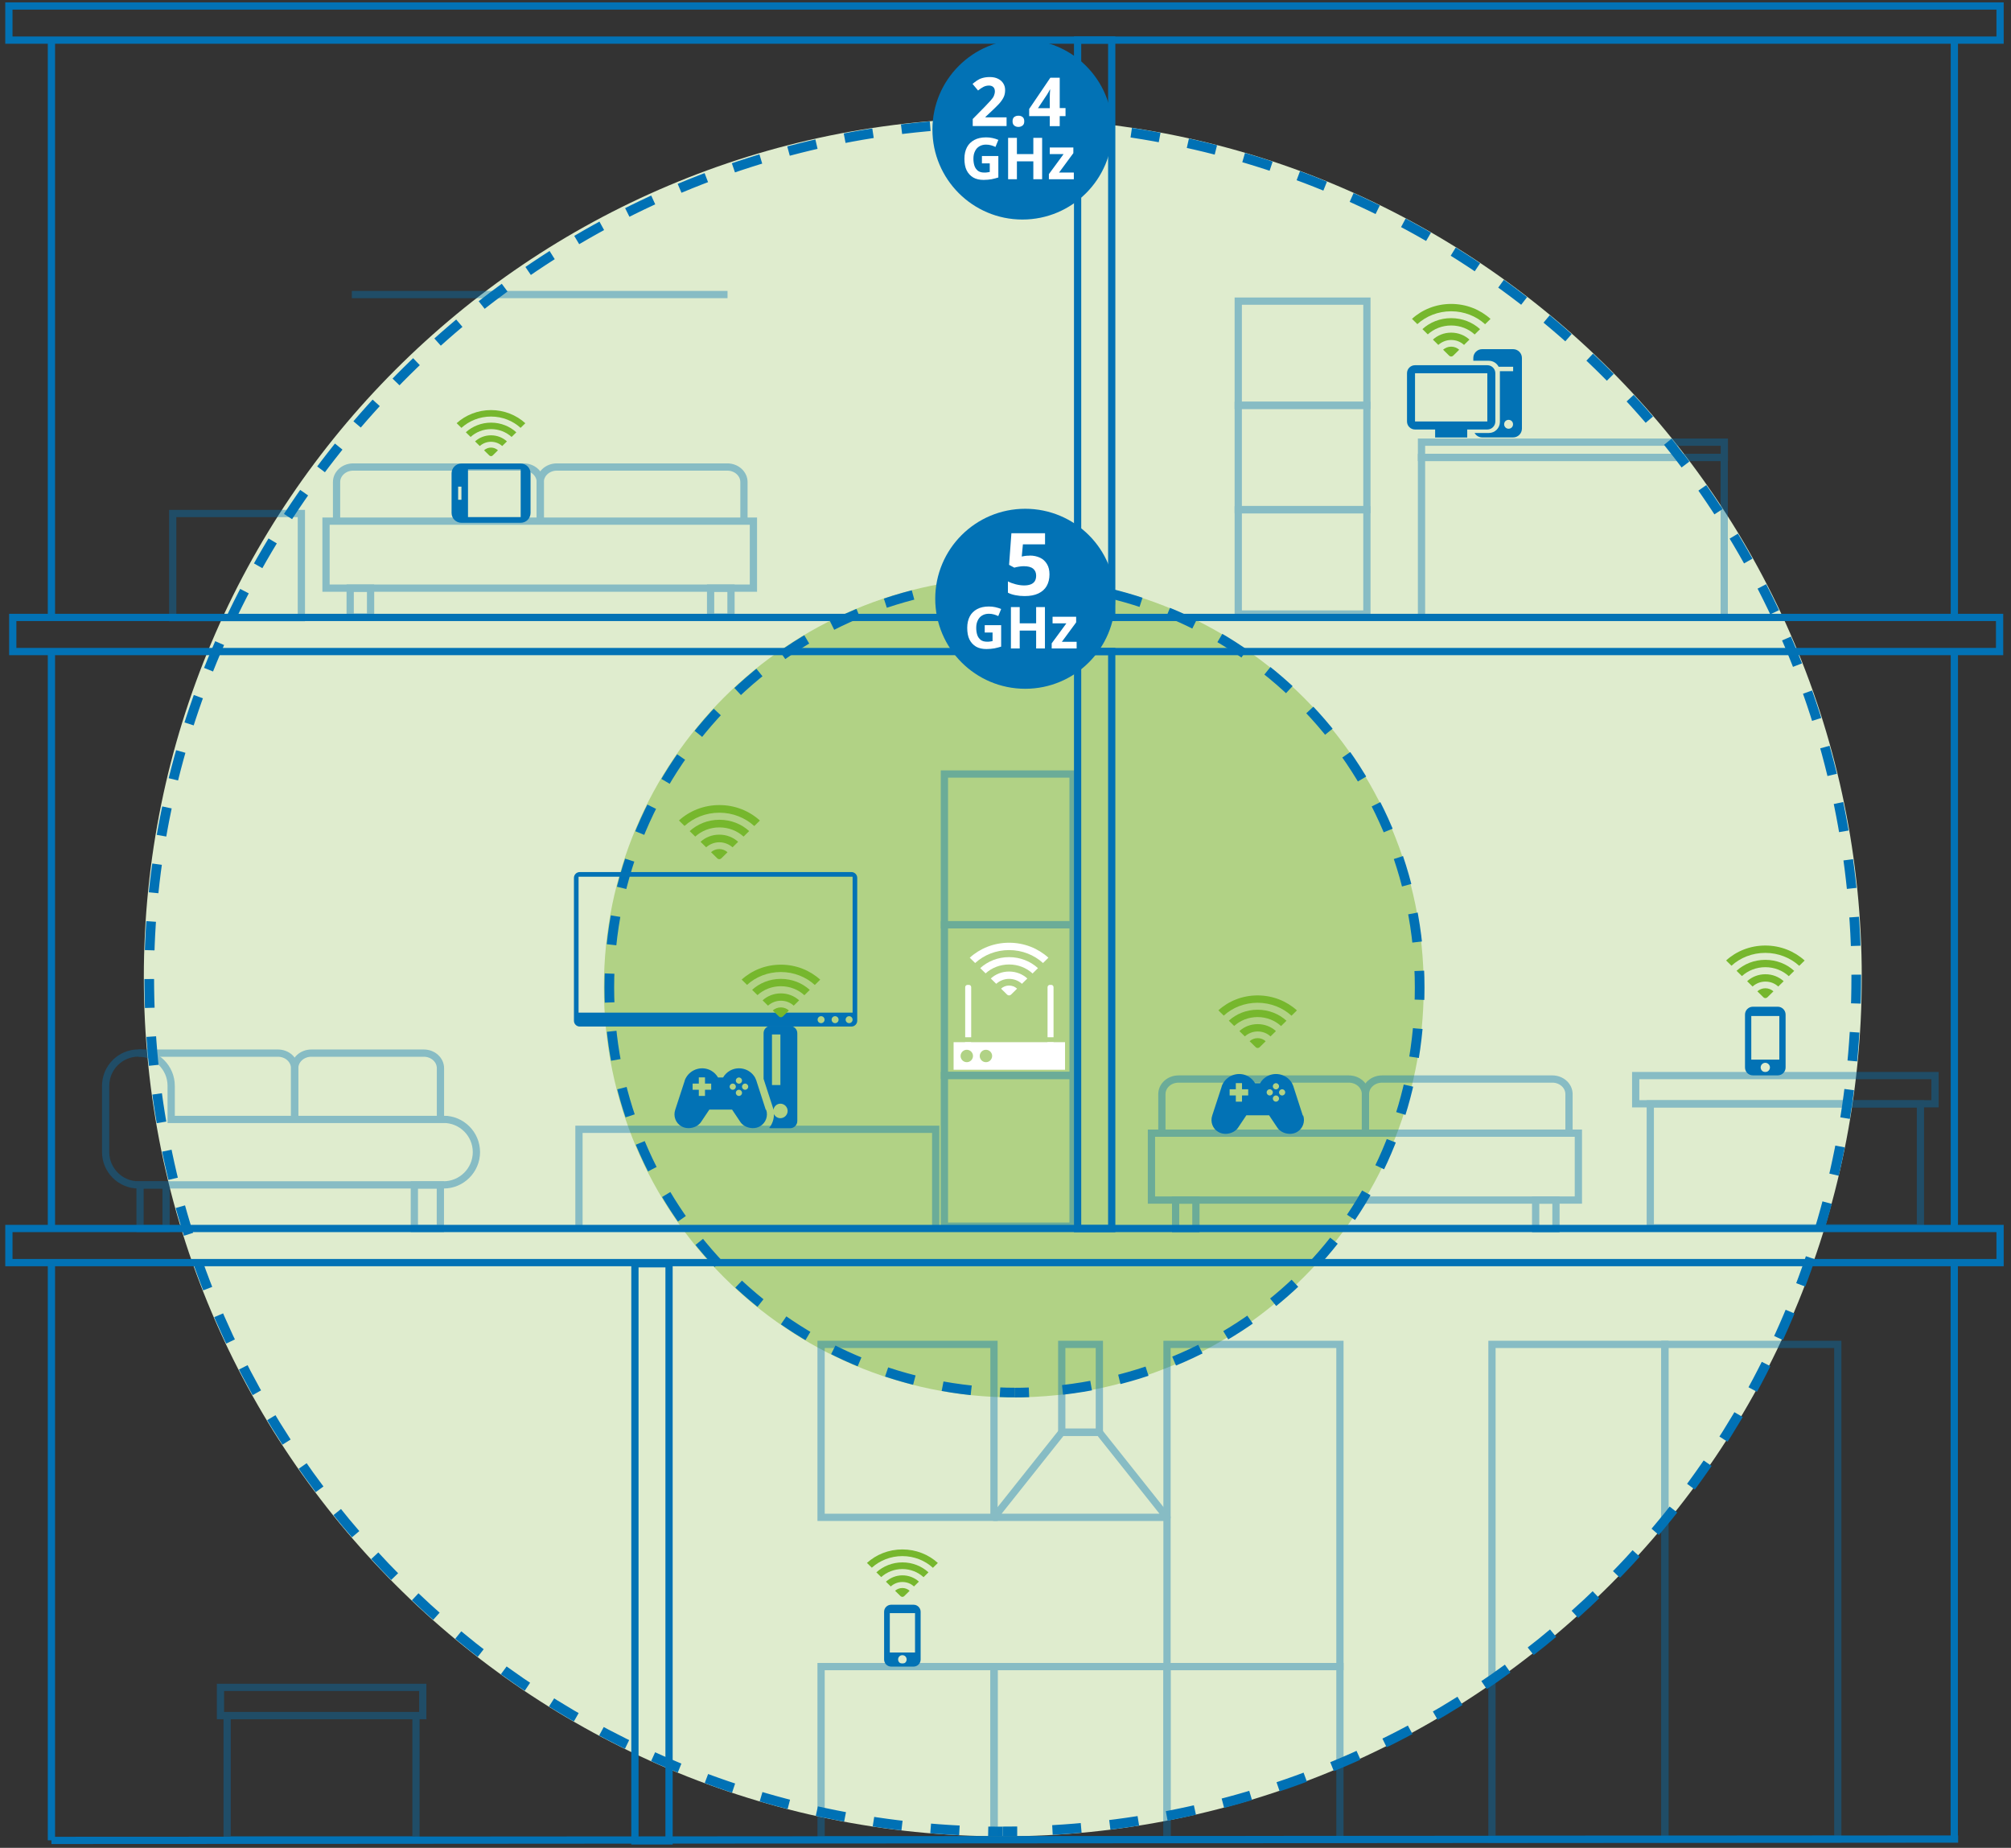 <?xml version="1.0" encoding="UTF-8"?>
<svg xmlns="http://www.w3.org/2000/svg" viewBox="0 0 208.06 191.15">
  <rect x="0" y="0" width="208.06" height="191.15" fill="#333333" stroke="none"/>
  <defs>
    <style>
      .cls-1 {
        fill: #76b72d;
      }

      .cls-2, .cls-3 {
        fill: #fff;
      }

      .cls-4, .cls-5, .cls-3, .cls-6, .cls-7 {
        stroke-miterlimit: 10;
      }

      .cls-4, .cls-5, .cls-6, .cls-7, .cls-8, .cls-9 {
        fill: none;
      }

      .cls-4, .cls-6, .cls-7 {
        stroke: #0071b5;
      }

      .cls-10 {
        fill: #0272b5;
      }

      .cls-5, .cls-3, .cls-9 {
        stroke: #0272b5;
        stroke-width: .75px;
      }

      .cls-11 {
        opacity: .4;
      }

      .cls-6 {
        stroke-dasharray: 0 0 2.98 2.98;
      }

      .cls-7 {
        stroke-dasharray: 0 0 2.99 2.99;
      }

      .cls-12 {
        fill: #dfecce;
      }

      .cls-9 {
        stroke-linejoin: round;
      }

      .cls-13 {
        fill: #b1d285;
      }
    </style>
  </defs>
  <g id="WiFi_Frequencies" data-name="WiFi Frequencies">
    <g>
      <path class="cls-12" d="M103.75,189.96c-49.08,0-88.87-39.79-88.87-88.87,0-49.08,39.79-88.87,88.87-88.87,49.08,0,88.87,39.79,88.87,88.87,0,49.08-39.79,88.87-88.87,88.87"></path>
      <path class="cls-13" d="M104.89,144.55c-23.42,0-42.41-18.99-42.41-42.41,0-23.42,18.99-42.41,42.41-42.41s42.41,18.99,42.41,42.41c0,23.42-18.99,42.41-42.41,42.41"></path>
      <g>
        <path class="cls-4" d="M104.96,144.05c-.5,0-1,0-1.5-.03"></path>
        <path class="cls-7" d="M100.48,143.82c-21.04-2.24-37.44-20.05-37.44-41.68,0-23.15,18.77-41.92,41.92-41.92s41.92,18.77,41.92,41.92-17.17,40.28-38.92,41.82"></path>
        <path class="cls-4" d="M106.46,144.03c-.5,.02-1,.03-1.5,.03"></path>
      </g>
      <g>
        <path class="cls-4" d="M103.74,189.46c-.5,0-1,0-1.5-.01"></path>
        <path class="cls-6" d="M99.26,189.34c-46.69-2.34-83.82-40.95-83.82-88.25S54.97,12.73,103.74,12.73s88.31,39.56,88.31,88.36-37.93,86.73-85.32,88.31"></path>
        <path class="cls-4" d="M105.24,189.44c-.5,0-1,.01-1.5,.01"></path>
      </g>
    </g>
    <g>
      <rect class="cls-5" x="1.32" y="63.87" width="205.56" height="3.53"></rect>
      <line class="cls-3" x1="5.32" y1="190.38" x2="202.59" y2="190.24"></line>
      <line class="cls-3" x1="5.32" y1="67.39" x2="5.32" y2="127.09"></line>
      <line class="cls-3" x1="202.2" y1="67.39" x2="202.2" y2="127.09"></line>
      <line class="cls-3" x1="202.19" y1="130.79" x2="202.19" y2="190.37"></line>
      <line class="cls-3" x1="5.32" y1="130.44" x2="5.32" y2="190.37"></line>
      <rect class="cls-5" x="65.69" y="130.72" width="3.53" height="59.7" transform="translate(134.91 321.15) rotate(180)"></rect>
      <rect class="cls-5" x="111.49" y="67.39" width="3.53" height="59.7" transform="translate(226.51 194.48) rotate(180)"></rect>
      <line class="cls-3" x1="5.32" y1="4.15" x2="5.32" y2="63.85"></line>
      <line class="cls-3" x1="202.2" y1="4.15" x2="202.2" y2="63.85"></line>
      <rect class="cls-5" x=".92" y=".62" width="206.01" height="3.53"></rect>
      <rect class="cls-5" x="111.49" y="4.15" width="3.53" height="59.7" transform="translate(226.51 67.99) rotate(180)"></rect>
      <rect class="cls-5" x=".92" y="127.08" width="206.01" height="3.53"></rect>
    </g>
    <g class="cls-11">
      <rect class="cls-5" x="169.24" y="111.27" width="30.97" height="2.92" transform="translate(369.44 225.45) rotate(-180)"></rect>
      <rect class="cls-5" x="170.75" y="114.18" width="27.95" height="12.82" transform="translate(369.44 241.19) rotate(-180)"></rect>
      <rect class="cls-5" x="119.13" y="117.22" width="44.17" height="6.92"></rect>
      <rect class="cls-5" x="22.81" y="174.55" width="20.93" height="2.92"></rect>
      <rect class="cls-5" x="23.5" y="177.47" width="19.54" height="12.82"></rect>
      <rect class="cls-5" x="121.63" y="124.14" width="2.1" height="2.99"></rect>
      <rect class="cls-5" x="158.88" y="124.14" width="2.1" height="2.99"></rect>
      <path class="cls-5" d="M120.21,117.18v-4c0-.86,.77-1.56,1.72-1.56h17.62c.95,0,1.72,.7,1.72,1.56v4"></path>
      <path class="cls-5" d="M141.27,117.18v-4c0-.86,.77-1.56,1.72-1.56h17.62c.95,0,1.72,.7,1.72,1.56v4"></path>
      <rect class="cls-5" x="120.74" y="172.4" width="17.89" height="17.89"></rect>
      <rect class="cls-5" x="120.74" y="139.07" width="17.89" height="33.33"></rect>
      <rect class="cls-5" x="154.36" y="139.07" width="17.89" height="51.18"></rect>
      <rect class="cls-5" x="172.25" y="139.07" width="17.89" height="51.18"></rect>
      <rect class="cls-5" x="102.85" y="172.4" width="17.89" height="17.89"></rect>
      <rect class="cls-5" x="84.95" y="172.4" width="17.89" height="17.89"></rect>
      <rect class="cls-5" x="84.95" y="139.07" width="17.89" height="17.89"></rect>
      <rect class="cls-5" x="109.85" y="139.07" width="3.89" height="9.09"></rect>
      <polygon class="cls-9" points="109.85 148.16 113.74 148.16 120.74 156.96 102.85 156.96 109.85 148.16"></polygon>
      <polyline class="cls-5" points="147.07 63.87 147.07 47.32 178.39 47.32 178.39 63.87"></polyline>
      <rect class="cls-5" x="128.11" y="52.74" width="13.31" height="10.78"></rect>
      <rect class="cls-5" x="128.11" y="41.93" width="13.31" height="10.78"></rect>
      <rect class="cls-5" x="128.11" y="31.15" width="13.31" height="10.78"></rect>
      <rect class="cls-5" x="147.07" y="45.74" width="31.33" height="1.58"></rect>
      <rect class="cls-5" x="14.49" y="122.58" width="2.69" height="4.51"></rect>
      <rect class="cls-5" x="42.87" y="122.58" width="2.69" height="4.51"></rect>
      <path class="cls-5" d="M45.9,115.8H17.71v-3.48c0-1.86-1.52-3.39-3.39-3.39s-3.39,1.52-3.39,3.39v6.86c0,1.86,1.52,3.39,3.39,3.39h31.58c1.86,0,3.39-1.52,3.39-3.39s-1.52-3.39-3.39-3.39Z"></path>
      <path class="cls-5" d="M30.49,115.8v-5.3c0-.86,.77-1.56,1.72-1.56h11.64c.95,0,1.72,.7,1.72,1.56v5.3"></path>
      <path class="cls-5" d="M14.32,108.94h14.44c.95,0,1.72,.7,1.72,1.56v5.3"></path>
      <polyline class="cls-5" points="96.81 127.13 96.81 116.82 59.9 116.82 59.9 127.13"></polyline>
      <rect class="cls-5" x="33.73" y="53.91" width="44.22" height="6.93"></rect>
      <rect class="cls-5" x="36.23" y="60.84" width="2.11" height="2.99"></rect>
      <rect class="cls-5" x="73.52" y="60.84" width="2.11" height="2.99"></rect>
      <path class="cls-5" d="M34.82,53.88v-4.01c0-.86,.77-1.56,1.72-1.56h17.64c.95,0,1.72,.7,1.72,1.56v4.01"></path>
      <path class="cls-5" d="M55.89,53.88v-4.01c0-.86,.77-1.56,1.72-1.56h17.64c.95,0,1.72,.7,1.72,1.56v4.01"></path>
      <line class="cls-5" x1="36.4" y1="30.47" x2="75.27" y2="30.47"></line>
      <g>
        <rect class="cls-5" x="97.71" y="80.07" width="13.31" height="15.59"></rect>
        <rect class="cls-5" x="97.71" y="95.66" width="13.31" height="15.59"></rect>
        <rect class="cls-5" x="97.71" y="111.25" width="13.31" height="15.59"></rect>
      </g>
      <rect class="cls-5" x="17.87" y="53.12" width="13.31" height="10.78"></rect>
    </g>
    <path class="cls-10" d="M88.09,90.21h-28.11c-.33,0-.6,.27-.6,.6v14.78c0,.33,.27,.6,.6,.6h28.11c.33,0,.6-.27,.6-.6v-14.78c0-.33-.27-.6-.6-.6Zm-.24,15.63c-.2,0-.36-.16-.36-.36s.16-.36,.36-.36,.36,.16,.36,.36-.16,.36-.36,.36Zm-1.45,0c-.2,0-.36-.16-.36-.36s.16-.36,.36-.36,.36,.16,.36,.36-.16,.36-.36,.36Zm-1.45,0c-.2,0-.36-.16-.36-.36s.16-.36,.36-.36,.36,.16,.36,.36-.16,.36-.36,.36Zm3.26-1.09h-28.35v-14.06h28.35v14.06Z"></path>
    <g>
      <path class="cls-10" d="M134.79,115.4s0,0,0,0l-.96-2.97s0-.03-.01-.04h0s0,0,0-.01c-.04-.11-.09-.21-.14-.32-.52-.91-1.69-1.23-2.61-.71-.3,.17-.54,.42-.7,.7h-.52c-.17-.29-.41-.53-.7-.7-.91-.52-2.08-.2-2.61,.71-.06,.1-.1,.2-.14,.3,0,0,0,.01,0,.02v.02s-.01,.02-.01,.02l-.97,2.97s0,0,0,0c-.22,.64,.03,1.37,.64,1.71,.22,.13,.48,.19,.75,.19,.13,0,.26-.02,.39-.05,.41-.1,.75-.34,.94-.66l.81-1.21h2.35l.81,1.21c.19,.32,.53,.56,.94,.66,.13,.03,.26,.05,.39,.05,.27,0,.53-.06,.75-.19,.61-.35,.86-1.08,.64-1.71Zm-5.65-2.08h-.64v.64h-.64v-.64h-.64v-.64h.64v-.64h.64v.64h.64v.64Zm2.87-1.27c.18,0,.32,.14,.32,.32s-.14,.32-.32,.32-.32-.14-.32-.32,.14-.32,.32-.32Zm-.64,1.27c-.18,0-.32-.14-.32-.32s.14-.32,.32-.32,.32,.14,.32,.32-.14,.32-.32,.32Zm.64,.64c-.18,0-.32-.14-.32-.32s.14-.32,.32-.32,.32,.14,.32,.32-.14,.32-.32,.32Zm.64-.64c-.18,0-.32-.14-.32-.32s.14-.32,.32-.32,.32,.14,.32,.32-.14,.32-.32,.32Z"></path>
      <g>
        <path class="cls-1" d="M128.23,106.66l.56,.55c.35-.31,.81-.51,1.33-.51s.98,.19,1.33,.51l.56-.55c-.49-.45-1.16-.72-1.89-.72s-1.4,.27-1.89,.72"></path>
        <path class="cls-1" d="M127.13,105.58l.56,.55c.63-.57,1.48-.92,2.42-.92s1.8,.35,2.43,.93l.56-.55c-.78-.71-1.83-1.14-2.99-1.14s-2.21,.43-2.98,1.14"></path>
        <path class="cls-1" d="M126.05,104.51l.56,.55c.91-.83,2.15-1.33,3.5-1.33s2.6,.51,3.51,1.34l.56-.55c-1.06-.96-2.49-1.55-4.07-1.55s-3.01,.59-4.06,1.55"></path>
        <path class="cls-1" d="M129.29,107.71l.63,.62c.05,.05,.12,.08,.2,.08s.14-.03,.2-.08l.63-.62c-.22-.2-.51-.32-.83-.32s-.61,.12-.83,.31"></path>
      </g>
      <rect class="cls-8" x="125.32" y="117.3" width="12.73" height=".74"></rect>
    </g>
    <g>
      <g>
        <path class="cls-1" d="M49.15,45.66l.49,.48c.3-.27,.71-.44,1.16-.44s.86,.17,1.16,.44l.49-.48c-.43-.39-1.01-.63-1.65-.63s-1.22,.24-1.65,.63"></path>
        <path class="cls-1" d="M48.2,44.72l.49,.48c.55-.5,1.3-.81,2.12-.81s1.57,.31,2.12,.81l.49-.48c-.68-.62-1.6-1-2.61-1s-1.93,.38-2.61,.99"></path>
        <path class="cls-1" d="M47.25,43.78l.49,.48c.8-.72,1.87-1.17,3.06-1.17s2.27,.45,3.06,1.17l.49-.48c-.92-.84-2.18-1.36-3.55-1.36s-2.63,.52-3.55,1.35"></path>
        <path class="cls-1" d="M50.08,46.58l.55,.54s.11,.07,.17,.07,.13-.03,.17-.07l.55-.54c-.19-.17-.44-.28-.72-.28s-.53,.11-.72,.28"></path>
      </g>
      <path class="cls-10" d="M54.89,53.06v-4.09c0-.57-.46-1.02-1.02-1.02h-6.13c-.57,0-1.02,.46-1.02,1.02v4.09c0,.57,.46,1.02,1.02,1.02h6.13c.57,0,1.02-.46,1.02-1.02Zm-7.49-1.36v-1.36h.34v1.36h-.34Zm1.02,1.79v-4.94h5.45v4.94h-5.45Z"></path>
      <rect class="cls-8" x="46.72" y="54.11" width="8.17" height=".64"></rect>
    </g>
    <g>
      <g>
        <path class="cls-1" d="M91.65,163.61l.51,.5c.31-.28,.73-.46,1.2-.46s.89,.17,1.2,.46l.51-.5c-.44-.4-1.04-.65-1.7-.65s-1.26,.25-1.7,.65"></path>
        <path class="cls-1" d="M90.66,162.64l.51,.5c.57-.51,1.34-.83,2.19-.83s1.62,.32,2.19,.84l.51-.5c-.7-.64-1.65-1.03-2.69-1.03s-1.99,.39-2.69,1.02"></path>
        <path class="cls-1" d="M89.69,161.67l.51,.5c.82-.74,1.94-1.2,3.16-1.2s2.34,.46,3.16,1.21l.51-.5c-.95-.87-2.25-1.4-3.67-1.4s-2.71,.53-3.67,1.4"></path>
        <path class="cls-1" d="M92.61,164.56l.57,.56s.11,.07,.18,.07,.13-.03,.18-.07l.57-.56c-.19-.18-.46-.29-.75-.29s-.55,.11-.75,.28"></path>
      </g>
      <path class="cls-10" d="M94.52,166h-2.32c-.4,0-.73,.33-.73,.73v4.94c0,.4,.33,.73,.73,.73h2.32c.4,0,.73-.33,.73-.73v-4.94c0-.4-.33-.73-.73-.73Zm-1.16,6.1c-.24,0-.44-.19-.44-.44s.19-.44,.44-.44,.44,.19,.44,.44-.19,.44-.44,.44Zm1.31-1.16h-2.61v-4.07h2.61v4.07Z"></path>
      <rect class="cls-8" x="91.47" y="172.39" width="3.78" height=".67"></rect>
    </g>
    <g>
      <g>
        <path class="cls-1" d="M148.25,35.13l.56,.55c.35-.31,.81-.51,1.33-.51s.98,.19,1.33,.51l.56-.55c-.49-.45-1.16-.72-1.89-.72s-1.4,.27-1.89,.72"></path>
        <path class="cls-1" d="M147.16,34.04l.56,.55c.63-.57,1.48-.92,2.42-.92s1.8,.35,2.43,.93l.56-.55c-.78-.71-1.83-1.14-2.99-1.14s-2.21,.43-2.98,1.14"></path>
        <path class="cls-1" d="M146.08,32.98l.56,.55c.91-.83,2.15-1.33,3.5-1.33s2.6,.51,3.51,1.34l.56-.55c-1.06-.96-2.49-1.55-4.07-1.55s-3.01,.59-4.06,1.55"></path>
        <path class="cls-1" d="M149.31,36.18l.63,.62c.05,.05,.12,.08,.2,.08s.14-.03,.2-.08l.63-.62c-.22-.2-.51-.32-.83-.32s-.61,.12-.83,.31"></path>
      </g>
      <path class="cls-10" d="M156.54,36.12h-3.2c-.5,0-.91,.41-.91,.91v.29h1.6c.44,0,.83,.25,1.02,.62h1.5v.46h-1.37s0,.04,0,.06v5.19c0,.63-.51,1.14-1.14,1.14h-1.48c.16,.27,.45,.46,.79,.46h3.2c.5,0,.91-.41,.91-.91v-7.31c0-.5-.41-.91-.91-.91Zm-.46,8.23c-.25,0-.46-.2-.46-.46s.2-.46,.46-.46,.46,.2,.46,.46-.2,.46-.46,.46Z"></path>
      <path class="cls-10" d="M153.88,43.6h-7.48v-4.99h7.48v4.99Zm0-5.82h-7.48c-.46,0-.83,.37-.83,.83v4.99c0,.46,.37,.83,.83,.83h2.08v.83h3.32v-.83h2.08c.46,0,.83-.37,.83-.83v-4.99c0-.46-.37-.83-.83-.83"></path>
      <rect class="cls-8" x="145.57" y="45.24" width="11.88" height=".74"></rect>
    </g>
    <g>
      <g>
        <path class="cls-1" d="M180.76,101.5l.56,.55c.35-.31,.81-.51,1.33-.51s.98,.19,1.33,.51l.56-.55c-.49-.45-1.16-.72-1.89-.72s-1.4,.27-1.89,.72"></path>
        <path class="cls-1" d="M179.66,100.42l.56,.55c.63-.57,1.48-.92,2.42-.92s1.8,.35,2.43,.93l.56-.55c-.78-.71-1.83-1.14-2.99-1.14s-2.21,.43-2.98,1.14"></path>
        <path class="cls-1" d="M178.58,99.35l.56,.55c.91-.83,2.15-1.33,3.5-1.33s2.6,.51,3.51,1.34l.56-.55c-1.06-.96-2.49-1.55-4.07-1.55s-3.01,.59-4.06,1.55"></path>
        <path class="cls-1" d="M181.82,102.55l.63,.62c.05,.05,.12,.08,.2,.08s.14-.03,.2-.08l.63-.62c-.22-.2-.51-.32-.83-.32s-.61,.12-.83,.31"></path>
      </g>
      <path class="cls-10" d="M183.93,104.14h-2.58c-.44,0-.81,.36-.81,.81v5.48c0,.44,.36,.81,.81,.81h2.58c.44,0,.81-.36,.81-.81v-5.48c0-.44-.36-.81-.81-.81Zm-1.29,6.76c-.27,0-.48-.22-.48-.48s.22-.48,.48-.48,.48,.22,.48,.48-.22,.48-.48,.48Zm1.45-1.29h-2.9v-4.51h2.9v4.51Z"></path>
      <rect class="cls-8" x="180.55" y="111.23" width="4.19" height=".74"></rect>
    </g>
    <g>
      <g>
        <path class="cls-2" d="M102.51,101.22l.56,.55c.35-.31,.81-.51,1.33-.51s.98,.19,1.33,.51l.56-.55c-.49-.45-1.16-.72-1.89-.72s-1.4,.27-1.89,.72"></path>
        <path class="cls-2" d="M101.41,100.14l.56,.55c.63-.57,1.49-.92,2.43-.92s1.8,.35,2.43,.93l.56-.55c-.78-.71-1.83-1.14-2.99-1.14s-2.21,.43-2.99,1.14"></path>
        <path class="cls-2" d="M100.33,99.07l.56,.55c.91-.83,2.15-1.34,3.51-1.34s2.6,.51,3.51,1.34l.56-.55c-1.06-.96-2.49-1.55-4.07-1.55s-3.01,.59-4.07,1.55"></path>
        <path class="cls-2" d="M103.57,102.27l.63,.62c.05,.05,.12,.08,.2,.08s.14-.03,.2-.08l.63-.62c-.22-.2-.51-.32-.83-.32s-.61,.12-.83,.32"></path>
      </g>
      <g>
        <g>
          <path class="cls-2" d="M100.09,108.19h.14c.13,0,.24-.11,.24-.24v-.14h-.63v.14c0,.13,.11,.24,.24,.24Z"></path>
          <path class="cls-2" d="M100.48,107.3v-5.18c0-.14-.11-.24-.24-.24h-.14c-.13,0-.24,.11-.24,.24v5.18h.63Z"></path>
        </g>
        <g>
          <path class="cls-2" d="M108.62,108.19h.14c.13,0,.24-.11,.24-.24v-.14h-.63v.14c0,.13,.11,.24,.24,.24Z"></path>
          <path class="cls-2" d="M109,107.3v-5.18c0-.14-.11-.24-.24-.24h-.14c-.13,0-.24,.11-.24,.24v5.18h.63Z"></path>
        </g>
        <path class="cls-2" d="M98.66,107.81v2.85h11.53v-2.85h-11.53Zm1.67,1.99c-.31,.17-.7,.05-.87-.26-.17-.31-.05-.7,.26-.87s.7-.05,.87,.26,.05,.7-.26,.87Zm1.98,0c-.31,.17-.7,.05-.87-.26-.17-.31-.05-.7,.26-.87s.7-.05,.87,.26,.05,.7-.26,.87Z"></path>
      </g>
    </g>
    <circle class="cls-10" cx="106.07" cy="61.94" r="9.31"></circle>
    <g>
      <path class="cls-2" d="M106.55,57.47c.39,0,.74,.08,1.05,.22,.31,.15,.55,.37,.72,.66,.18,.29,.26,.65,.26,1.07,0,.46-.1,.86-.29,1.2-.19,.33-.48,.59-.86,.77-.38,.18-.85,.27-1.42,.27-.34,0-.65-.03-.95-.09-.3-.06-.56-.14-.78-.26v-1.17c.22,.12,.49,.22,.8,.3,.31,.08,.61,.12,.88,.12s.5-.04,.68-.11c.18-.07,.32-.18,.42-.33,.09-.15,.14-.34,.14-.58,0-.31-.11-.55-.32-.72-.21-.17-.54-.25-.97-.25-.17,0-.34,.02-.52,.05-.18,.03-.33,.06-.45,.1l-.54-.29,.24-3.27h3.48v1.15h-2.29l-.12,1.26c.1-.02,.21-.04,.33-.06,.12-.02,.28-.03,.49-.03Z"></path>
      <path class="cls-2" d="M101.88,64.67h1.7v2.22c-.22,.07-.46,.13-.7,.18-.24,.04-.52,.07-.82,.07-.43,0-.79-.08-1.08-.25s-.52-.42-.68-.74-.23-.73-.23-1.21c0-.45,.09-.84,.26-1.17,.17-.33,.43-.58,.76-.76,.33-.18,.74-.27,1.22-.27,.23,0,.45,.02,.67,.07s.42,.11,.6,.19l-.3,.73c-.13-.07-.28-.12-.45-.17s-.34-.07-.53-.07c-.26,0-.49,.06-.69,.18-.2,.12-.35,.29-.45,.51-.11,.22-.16,.47-.16,.77,0,.28,.04,.53,.11,.74s.2,.38,.36,.51c.16,.12,.38,.18,.64,.18,.13,0,.24,0,.33-.02,.09-.01,.17-.03,.25-.04v-.89h-.81v-.76Z"></path>
      <path class="cls-2" d="M108.11,67.08h-.91v-1.85h-1.7v1.85h-.91v-4.28h.91v1.68h1.7v-1.68h.91v4.28Z"></path>
      <path class="cls-2" d="M111.4,67.08h-2.59v-.53l1.52-2.07h-1.43v-.68h2.44v.58l-1.48,2.01h1.53v.68Z"></path>
    </g>
    <circle class="cls-10" cx="105.78" cy="13.4" r="9.31"></circle>
    <g>
      <path class="cls-2" d="M104.13,13.04h-3.49v-.73l1.25-1.27c.25-.26,.46-.48,.61-.65,.15-.17,.27-.33,.33-.48s.1-.3,.1-.46c0-.2-.06-.35-.17-.45-.11-.1-.26-.15-.44-.15s-.38,.04-.56,.13c-.18,.09-.37,.22-.57,.38l-.57-.68c.14-.12,.3-.24,.46-.35,.16-.11,.35-.2,.56-.26s.47-.1,.77-.1c.33,0,.61,.06,.85,.18,.24,.12,.42,.28,.54,.48,.13,.2,.19,.43,.19,.69,0,.28-.05,.53-.16,.75s-.27,.45-.48,.68c-.21,.22-.46,.47-.75,.74l-.64,.6v.05h2.18v.89Z"></path>
      <path class="cls-2" d="M104.76,12.55c0-.21,.06-.37,.18-.45,.12-.09,.26-.13,.43-.13s.3,.04,.42,.13c.12,.09,.18,.24,.18,.45s-.06,.35-.18,.44c-.12,.09-.26,.14-.42,.14s-.31-.04-.43-.14c-.12-.09-.18-.24-.18-.44Z"></path>
      <path class="cls-2" d="M110.24,12.01h-.6v1.04h-1.03v-1.04h-2.13v-.74l2.19-3.23h.97v3.14h.6v.82Zm-1.63-.82v-.85c0-.08,0-.17,0-.28,0-.11,0-.22,.01-.33s0-.21,.02-.29c0-.09,0-.15,.01-.18h-.03c-.04,.09-.09,.18-.14,.27s-.1,.18-.17,.28l-.92,1.38h1.2Z"></path>
      <path class="cls-2" d="M101.59,16.14h1.7v2.22c-.22,.07-.46,.13-.7,.18-.24,.04-.52,.07-.82,.07-.43,0-.79-.08-1.08-.25s-.52-.42-.68-.74-.23-.73-.23-1.21c0-.45,.09-.84,.26-1.17,.17-.33,.43-.58,.76-.76,.33-.18,.74-.27,1.22-.27,.23,0,.45,.02,.67,.07s.42,.11,.6,.19l-.3,.73c-.13-.07-.28-.12-.45-.17s-.34-.07-.53-.07c-.26,0-.49,.06-.69,.18-.2,.12-.35,.29-.45,.51-.11,.22-.16,.47-.16,.77,0,.28,.04,.53,.11,.74s.2,.38,.36,.51c.16,.12,.38,.18,.64,.18,.13,0,.24,0,.33-.02,.09-.01,.17-.03,.25-.04v-.89h-.81v-.76Z"></path>
      <path class="cls-2" d="M107.82,18.54h-.91v-1.85h-1.7v1.85h-.91v-4.28h.91v1.68h1.7v-1.68h.91v4.28Z"></path>
      <path class="cls-2" d="M111.11,18.54h-2.59v-.53l1.52-2.07h-1.43v-.68h2.44v.58l-1.48,2.01h1.53v.68Z"></path>
    </g>
    <g>
      <path class="cls-10" d="M81.74,106.12h-1.99c-.41,0-.75,.34-.75,.75v4.73l.96,2.96,.02,.06h0c.02,.06,.03,.12,.04,.18,.06-.35,.35-.63,.72-.63,.41,0,.75,.34,.75,.75s-.34,.75-.75,.75c-.3,0-.55-.18-.67-.43,.01,.52-.16,1.03-.49,1.44,.05,.01,.11,.03,.17,.03h1.99c.41,0,.75-.33,.75-.74v-9.09c0-.41-.34-.75-.75-.75Zm-1,6.12h-.87v-5.23h.87v5.23Z"></path>
      <path class="cls-10" d="M79.23,114.81s0,0,0,0l-.96-2.97s0-.03-.01-.04h0s0,0,0-.01c-.04-.11-.09-.21-.14-.32-.52-.91-1.69-1.23-2.61-.71-.3,.17-.54,.42-.7,.7h-.52c-.17-.29-.41-.53-.7-.7-.91-.52-2.08-.2-2.61,.71-.06,.1-.1,.2-.14,.3,0,0,0,.01,0,.02v.02s-.01,.02-.01,.02l-.97,2.97s0,0,0,0c-.22,.64,.03,1.37,.64,1.71,.22,.13,.48,.19,.75,.19,.13,0,.26-.02,.39-.05,.41-.1,.75-.34,.94-.66l.81-1.21h2.35l.81,1.21c.19,.32,.53,.56,.94,.66,.13,.03,.26,.05,.39,.05,.27,0,.53-.06,.75-.19,.61-.35,.86-1.08,.64-1.71Zm-5.65-2.08h-.64v.64h-.64v-.64h-.64v-.64h.64v-.64h.64v.64h.64v.64Zm2.87-1.27c.18,0,.32,.14,.32,.32s-.14,.32-.32,.32-.32-.14-.32-.32,.14-.32,.32-.32Zm-.64,1.27c-.18,0-.32-.14-.32-.32s.14-.32,.32-.32,.32,.14,.32,.32-.14,.32-.32,.32Zm.64,.64c-.18,0-.32-.14-.32-.32s.14-.32,.32-.32,.32,.14,.32,.32-.14,.32-.32,.32Zm.64-.64c-.18,0-.32-.14-.32-.32s.14-.32,.32-.32,.32,.14,.32,.32-.14,.32-.32,.32Z"></path>
      <g>
        <path class="cls-1" d="M78.9,103.48l.56,.55c.35-.31,.81-.51,1.33-.51s.98,.19,1.33,.51l.56-.55c-.49-.45-1.16-.72-1.89-.72s-1.4,.27-1.89,.72"></path>
        <path class="cls-1" d="M77.81,102.39l.56,.55c.63-.57,1.48-.92,2.42-.92s1.8,.35,2.43,.93l.56-.55c-.78-.71-1.83-1.14-2.99-1.14s-2.21,.43-2.98,1.14"></path>
        <path class="cls-1" d="M76.73,101.33l.56,.55c.91-.83,2.15-1.33,3.5-1.33s2.6,.51,3.51,1.34l.56-.55c-1.06-.96-2.49-1.55-4.07-1.55s-3.01,.59-4.06,1.55"></path>
        <path class="cls-1" d="M79.96,104.53l.63,.62c.05,.05,.12,.08,.2,.08s.14-.03,.2-.08l.63-.62c-.22-.2-.51-.32-.83-.32s-.61,.12-.83,.31"></path>
      </g>
      <rect class="cls-8" x="69.76" y="116.71" width="12.73" height=".74"></rect>
    </g>
  </g>
  <g id="Devices">
    <g>
      <path class="cls-1" d="M72.48,87.08l.58,.57c.36-.32,.84-.52,1.36-.52s1.01,.2,1.37,.52l.58-.57c-.51-.46-1.19-.74-1.95-.74s-1.44,.28-1.94,.74"></path>
      <path class="cls-1" d="M71.35,85.97l.58,.57c.65-.59,1.53-.95,2.5-.95s1.85,.36,2.5,.95l.58-.57c-.8-.73-1.88-1.17-3.08-1.17s-2.27,.45-3.07,1.17"></path>
      <path class="cls-1" d="M70.24,84.87l.58,.57c.94-.85,2.21-1.37,3.61-1.37s2.67,.53,3.61,1.38l.58-.57c-1.09-.99-2.56-1.6-4.19-1.6s-3.1,.61-4.18,1.59"></path>
      <path class="cls-1" d="M73.57,88.16l.65,.64c.05,.05,.13,.08,.2,.08s.15-.03,.2-.08l.65-.64c-.22-.2-.52-.33-.85-.33s-.63,.12-.85,.32"></path>
    </g>
  </g>
</svg>
